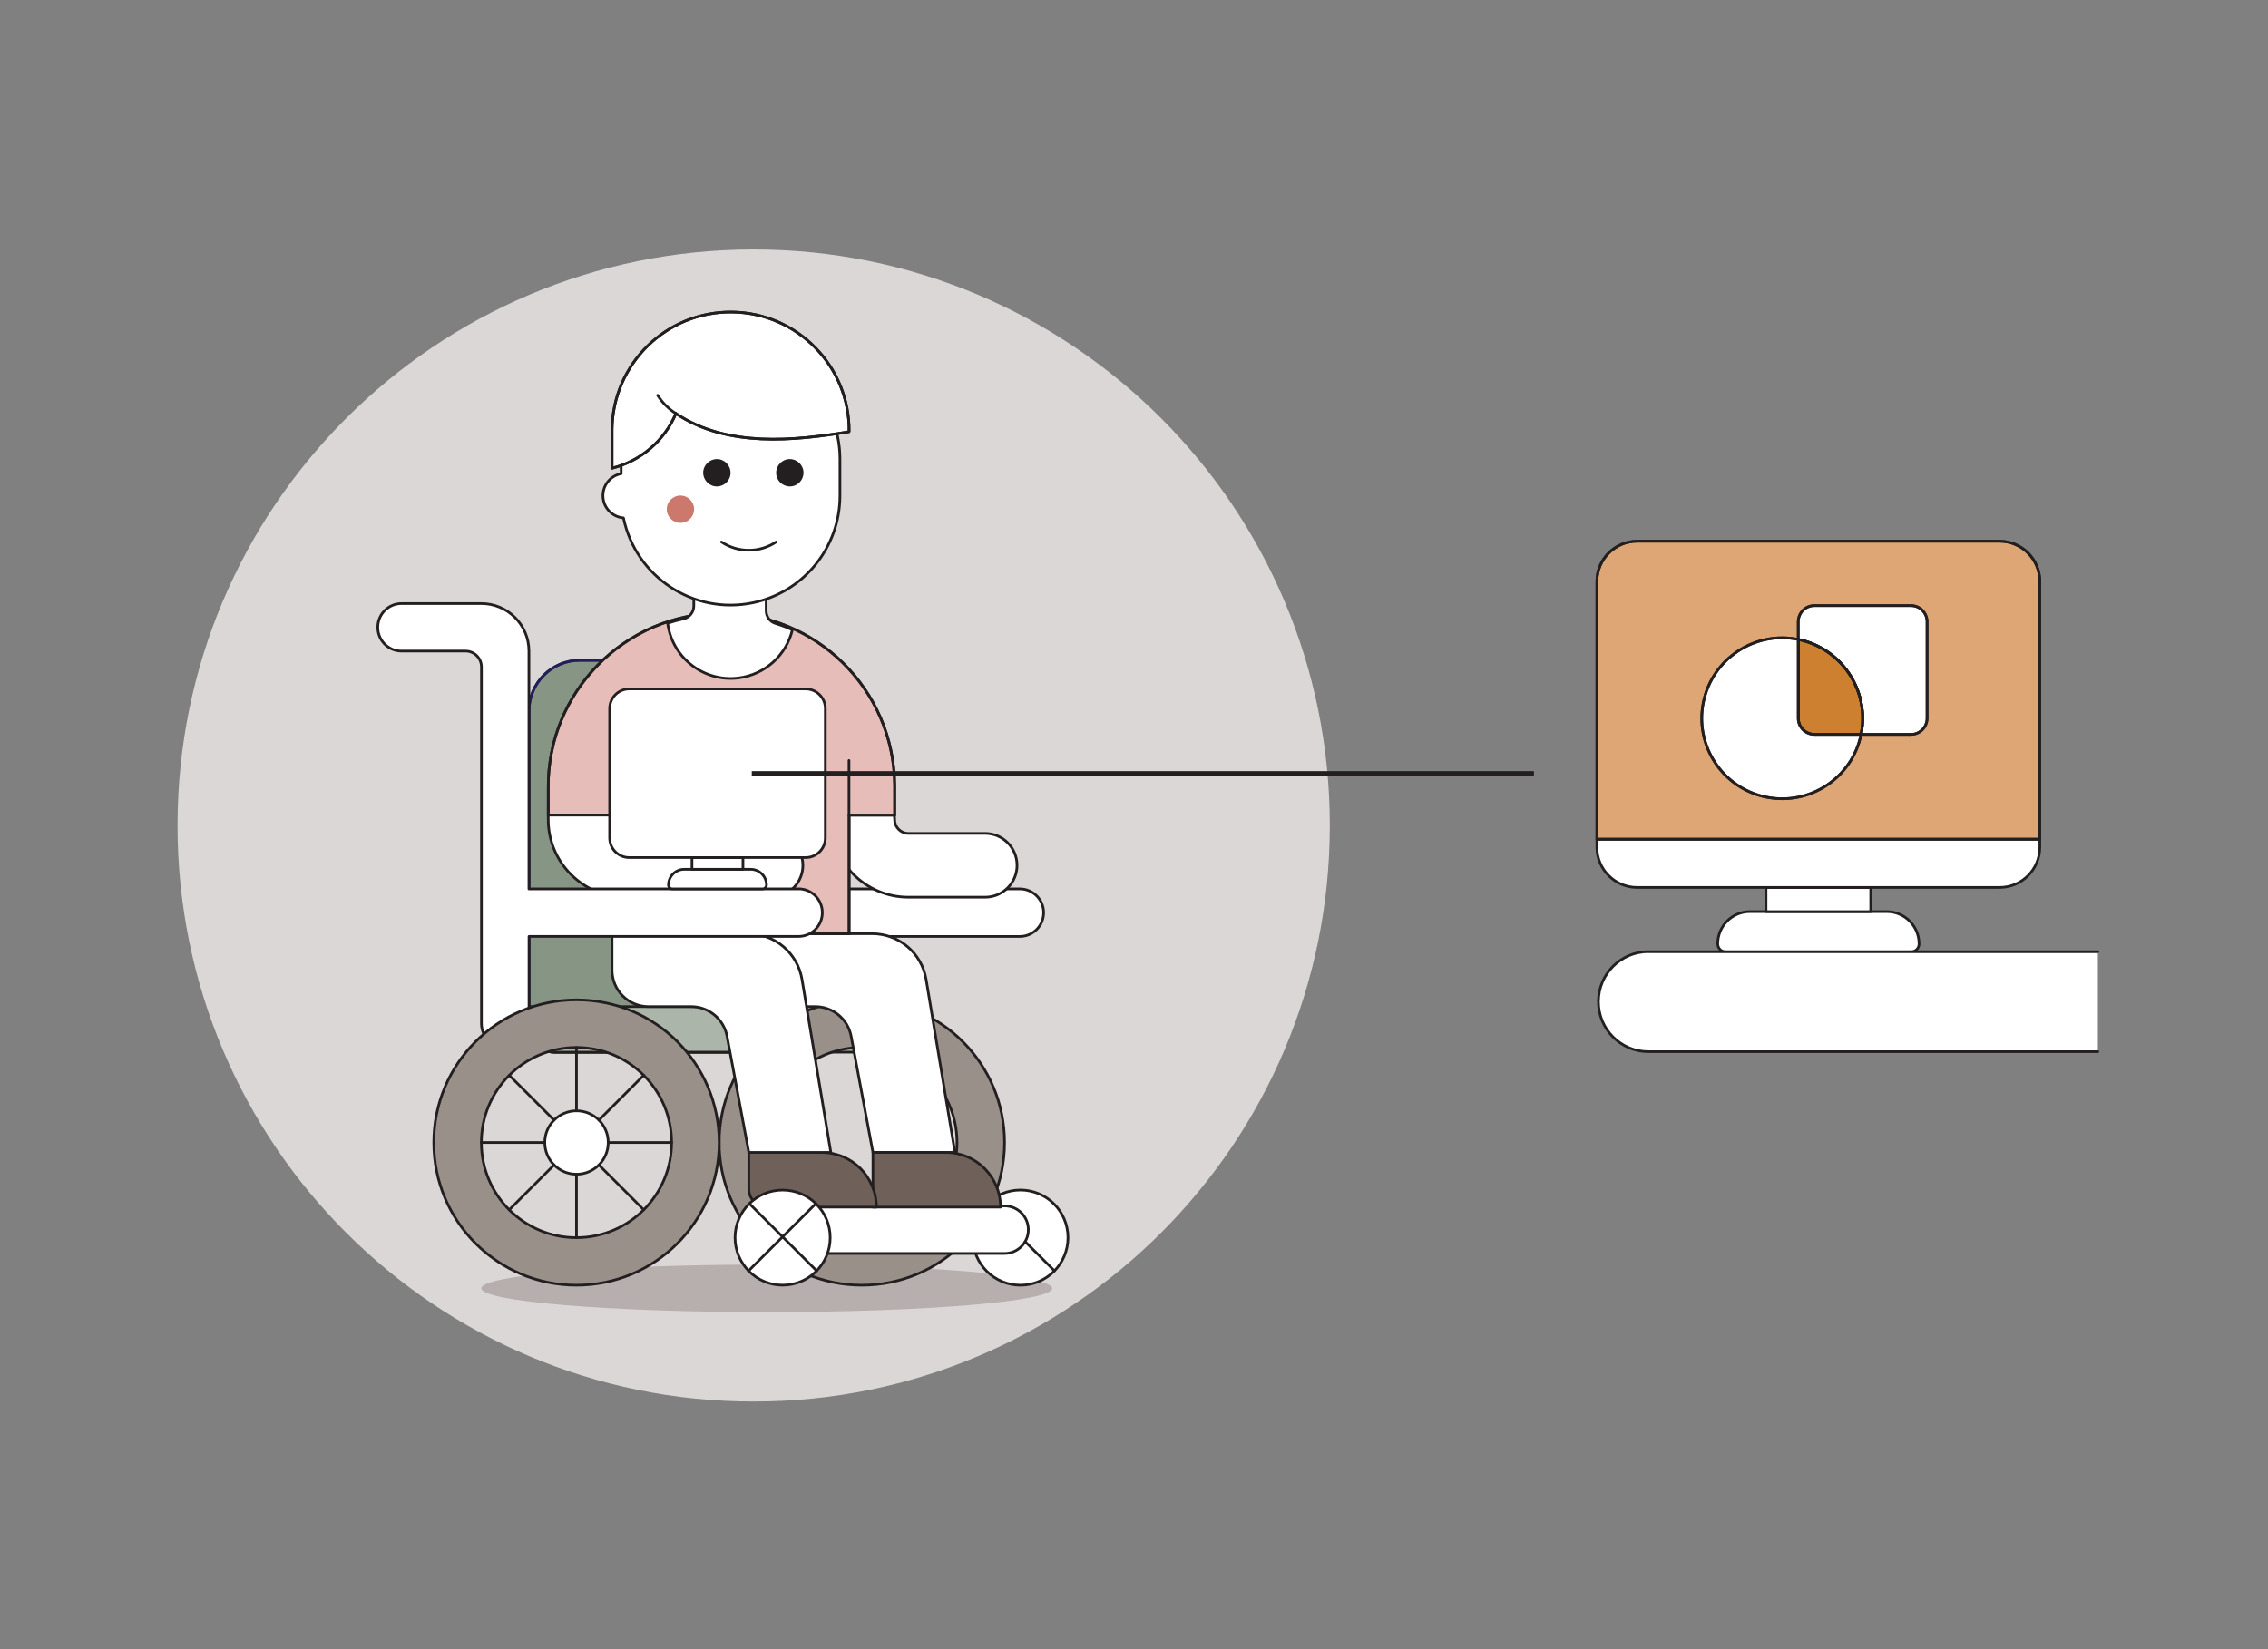<?xml version="1.0" encoding="UTF-8"?>
<svg id="Layer_1" data-name="Layer 1" xmlns="http://www.w3.org/2000/svg" viewBox="0 0 859.63 625.23">
  <rect x="0" y="0" width="859.63" height="625.23" fill="#808080" stroke="none"/>
  <defs>
    <style>
      .cls-1, .cls-2, .cls-3, .cls-4, .cls-5, .cls-6, .cls-7, .cls-8, .cls-9, .cls-10, .cls-11 {
        stroke: #231f20;
      }

      .cls-1, .cls-4, .cls-6, .cls-7, .cls-11, .cls-12 {
        stroke-linecap: round;
        stroke-linejoin: round;
      }

      .cls-1, .cls-5, .cls-12 {
        fill: none;
      }

      .cls-2 {
        fill: #ce8031;
      }

      .cls-2, .cls-3, .cls-5, .cls-8, .cls-9, .cls-10 {
        stroke-miterlimit: 10;
      }

      .cls-3, .cls-11 {
        fill: #fff;
      }

      .cls-4 {
        fill: #abb5a9;
      }

      .cls-13 {
        fill: #dbd7d6;
      }

      .cls-13, .cls-14, .cls-15, .cls-16 {
        stroke-width: 0px;
      }

      .cls-5 {
        stroke-width: 2px;
      }

      .cls-6 {
        fill: #6f615a;
      }

      .cls-7 {
        fill: #99908a;
      }

      .cls-14 {
        fill: #231f20;
      }

      .cls-8 {
        fill: #dea674;
      }

      .cls-9 {
        fill: #879585;
      }

      .cls-15 {
        fill: #b6afad;
      }

      .cls-10 {
        fill: #e6bdb8;
      }

      .cls-16 {
        fill: #cd786d;
      }

      .cls-12 {
        stroke: #211f5e;
      }
    </style>
  </defs>
  <g>
    <path class="cls-13" d="m67.29,312.94c0,120.6,97.77,218.37,218.37,218.37s218.37-97.77,218.37-218.37-97.77-218.37-218.37-218.37-218.37,97.77-218.37,218.37Z"/>
    <path class="cls-15" d="m182.45,488.4c-.02,4.98,48.4,9.02,108.14,9.02,59.74,0,108.18-4.03,108.2-9.01h0c0-4.98-48.43-9.02-108.17-9.02s-108.17,4.04-108.17,9.02Z"/>
    <path class="cls-9" d="m293.77,398.87h-83.65c-5.32,0-9.64-4.32-9.64-9.64v-119.65c0-10.65,8.63-19.28,19.28-19.28h54.72c10.65,0,19.28,8.63,19.28,19.28v129.29Z"/>
    <path class="cls-12" d="m293.77,398.87h-83.65c-5.32,0-9.64-4.32-9.64-9.64v-119.65c0-10.65,8.63-19.28,19.28-19.28h54.72c10.65,0,19.28,8.63,19.28,19.28v129.29Z"/>
    <path class="cls-4" d="m331.78,398.87h-121.65c-5.32,0-9.64-4.32-9.64-9.64v-7.63h131.3v17.27Z"/>
    <path class="cls-11" d="m281.6,336.98c-4.98-.12-9.11,3.83-9.22,8.8-.12,4.98,3.83,9.11,8.8,9.22.14,0,.28,0,.42,0h105.16c4.98-.12,8.92-4.24,8.8-9.22-.11-4.82-3.99-8.69-8.8-8.8h-105.16Z"/>
    <path class="cls-7" d="m326.67,379.04c-29.87,0-54.09,24.21-54.09,54.08,0,29.87,24.21,54.09,54.08,54.09,29.87,0,54.09-24.21,54.09-54.08h0c0-29.88-24.21-54.09-54.08-54.09Zm0,90.15c-19.91,0-36.06-16.14-36.06-36.06s16.14-36.06,36.06-36.06,36.06,16.14,36.06,36.06c0,19.91-16.15,36.04-36.06,36.04h0Z"/>
    <path class="cls-11" d="m368.74,469.17c0,9.96,8.05,18.03,18.01,18.04,9.96,0,18.03-8.05,18.04-18.01v-.03c0-9.96-8.05-18.03-18.01-18.04-9.96,0-18.03,8.05-18.04,18.01v.03Z"/>
    <path class="cls-11" d="m296.62,457.15c-4.98,0-9.01,4.05-9.01,9.02,0,4.97,4.03,9,9.01,9.01h84.13c4.98,0,9.02-4.03,9.02-9.01,0-4.98-4.03-9.02-9.01-9.02h-84.15Z"/>
    <path class="cls-1" d="m399.66,481.77l-11.1-11.09"/>
    <path class="cls-11" d="m373.64,315.94h-29.35c-2.86,0-5.18-2.32-5.19-5.18-.01-.58-.07-1.16-.17-1.74h-23.84c-.1.57-.16,1.15-.18,1.73.02,16.21,13.16,29.35,29.37,29.37h29.35c6.68-.13,11.99-5.66,11.85-12.33-.13-6.49-5.36-11.72-11.85-11.85h0Z"/>
    <path class="cls-11" d="m361.96,436.88h-31.1l-8.25-44.01c-1.22-6.53-6.92-11.26-13.57-11.27h-30.01v-27.64h51.54c10.13,0,18.78,7.32,20.45,17.32l10.93,65.61Z"/>
    <path class="cls-10" d="m207.8,298.66c-.31-36.26,28.83-65.9,65.09-66.21,36.26-.31,65.9,28.83,66.21,65.09,0,.37,0,.75,0,1.12v10.36h-17.27v44.92h-89.84l-.03-44.92h-24.16v-10.36Z"/>
    <path class="cls-1" d="m207.8,298.66c-.31-36.26,28.83-65.9,65.09-66.21,36.26-.31,65.9,28.83,66.21,65.09,0,.37,0,.75,0,1.12v10.36h-17.27v44.92h-89.84l-.03-44.92h-24.16v-10.36Z"/>
    <path class="cls-6" d="m379.23,457.61c0-11.45-9.28-20.73-20.73-20.73h-27.64v20.73h48.37Z"/>
    <path class="cls-6" d="m332.18,457.61c0-11.45-9.28-20.73-20.73-20.73h-27.63v13.82c0,3.81,3.09,6.91,6.9,6.91h41.46Z"/>
    <path class="cls-11" d="m314.91,436.88h-31.09l-8.25-44.01c-1.23-6.54-6.93-11.27-13.59-11.27h-16.17c-7.63,0-13.82-6.19-13.82-13.82h0v-13.82h51.54c10.13,0,18.78,7.32,20.45,17.32l10.93,65.61Z"/>
    <path class="cls-11" d="m292.46,315.94h-55.29c-2.86,0-5.18-2.32-5.18-5.18v-1.74h-24.19v1.73c.02,16.21,13.16,29.35,29.37,29.37h55.29c6.68-.13,11.99-5.66,11.85-12.33-.13-6.49-5.36-11.72-11.85-11.85h0Z"/>
    <path class="cls-11" d="m290.4,231.52v-16.26h-27.43v14.42c.02,2.34-1.58,4.38-3.86,4.91-2.06.46-4.08,1.01-6.06,1.66,1.73,13.19,13.82,22.47,27.01,20.74,9.88-1.3,17.95-8.55,20.28-18.24-2.12-.94-4.29-1.76-6.5-2.44-2.07-.67-3.46-2.61-3.44-4.79Z"/>
    <path class="cls-11" d="m276.9,132.58c-22.9,0-41.46,18.56-41.46,41.46v5.53c-4.6.86-7.62,5.29-6.76,9.88.7,3.75,3.83,6.56,7.63,6.88,4.65,22.42,26.59,36.83,49.01,32.18,19.26-3.99,33.07-20.97,33.04-40.65v-13.82c0-22.9-18.56-41.46-41.46-41.46h0Z"/>
    <path class="cls-14" d="m276.9,179.22c0,2.86-2.32,5.18-5.18,5.19-2.86,0-5.18-2.32-5.19-5.18,0-2.86,2.32-5.18,5.18-5.19h0c2.86,0,5.18,2.32,5.18,5.18Z"/>
    <path class="cls-14" d="m294.18,179.22c0,2.86,2.32,5.18,5.18,5.19,2.86,0,5.18-2.32,5.19-5.18,0-2.86-2.32-5.18-5.18-5.19h0c-2.86,0-5.18,2.32-5.18,5.18Z"/>
    <path class="cls-16" d="m263.08,193.04c0,2.86-2.32,5.18-5.18,5.18s-5.18-2.32-5.18-5.18,2.32-5.18,5.18-5.18,5.18,2.32,5.18,5.18h0Z"/>
    <path class="cls-1" d="m273.45,205.45c6.28,4.18,14.45,4.18,20.73,0"/>
    <path class="cls-3" d="m321.83,163.67c.26-24.81-19.65-45.13-44.45-45.38-24.81-.26-45.13,19.65-45.38,44.45,0,.31,0,.62,0,.93v13.82c10.87-2.73,19.83-10.4,24.19-20.73,19.36,13.03,44.92,10.36,65.65,6.91Z"/>
    <path class="cls-1" d="m321.83,163.67c.26-24.81-19.65-45.13-44.45-45.38-24.81-.26-45.13,19.65-45.38,44.45,0,.31,0,.62,0,.93v13.82c10.87-2.73,19.83-10.4,24.19-20.73,19.36,13.03,44.92,10.36,65.65,6.91Z"/>
    <path class="cls-1" d="m249.26,149.85c1.76,2.79,4.12,5.15,6.91,6.91"/>
    <path class="cls-1" d="m231.95,309.03v-20.73"/>
    <path class="cls-1" d="m321.79,309.03v-20.73"/>
    <path class="cls-11" d="m278.6,469.17c0,9.96,8.07,18.03,18.03,18.03s18.03-8.07,18.03-18.03-8.07-18.03-18.03-18.03-18.03,8.07-18.03,18.03Z"/>
    <path class="cls-1" d="m284.03,456.28l25.5,25.49"/>
    <path class="cls-1" d="m309.22,456.28l-25.49,25.49"/>
    <path class="cls-11" d="m302.63,336.98h-102.15v-90.15c0-9.96-8.07-18.03-18.03-18.03h-30.04c-4.98-.12-9.11,3.83-9.22,8.8-.12,4.98,3.83,9.11,8.8,9.22.14,0,.28,0,.42,0h24.06c3.32,0,6.01,2.69,6.01,6.01h0v135.21c0,4.98,4.04,9.01,9.02,9.01,4.98,0,9.01-4.04,9.01-9.01v-33.05h102.15c4.98,0,9.02-4.04,9.02-9.02s-4.04-9.02-9.02-9.02h-.02Z"/>
    <path class="cls-7" d="m218.5,379.04c-29.87,0-54.09,24.21-54.09,54.08s24.21,54.09,54.08,54.09c29.87,0,54.09-24.21,54.09-54.08h0c0-29.88-24.21-54.09-54.08-54.09h0Zm0,90.15c-19.91,0-36.05-16.15-36.05-36.06,0-19.91,16.15-36.05,36.06-36.05,19.91,0,36.04,16.14,36.05,36.04,0,19.91-16.14,36.05-36.05,36.06h-.01Z"/>
    <path class="cls-11" d="m206.49,433.12c0,6.64,5.38,12.02,12.02,12.02,6.64,0,12.02-5.38,12.02-12.02h0c0-6.64-5.38-12.02-12.02-12.02-6.64,0-12.02,5.38-12.02,12.02h0Z"/>
    <path class="cls-1" d="m218.5,397.07v24.03"/>
    <path class="cls-1" d="m218.5,445.14v24.04"/>
    <path class="cls-1" d="m193.01,407.62l16.99,17"/>
    <path class="cls-1" d="m182.45,433.12h24.04"/>
    <path class="cls-1" d="m193.01,458.62l16.99-17"/>
    <path class="cls-1" d="m227,441.62l16.99,17"/>
    <path class="cls-1" d="m230.52,433.12h24.04"/>
    <path class="cls-1" d="m227,424.62l16.99-17"/>
    <g>
      <path class="cls-11" d="m290.52,335.5c0-3.28-2.66-5.94-5.94-5.95h-25.27c-3.28,0-5.94,2.66-5.95,5.94h0c0,.82.66,1.49,1.48,1.49h34.19c.82,0,1.48-.66,1.49-1.48h0Z"/>
      <path class="cls-11" d="m262.28,325.09h19.32v4.46h-19.32v-4.46Z"/>
      <path class="cls-3" d="m305.38,261.18h-66.88c-4.1,0-7.43,3.33-7.43,7.43h0v49.05c0,4.1,3.33,7.43,7.43,7.43h66.89c4.1,0,7.43-3.33,7.43-7.43v-49.05c0-4.1-3.33-7.43-7.43-7.43Z"/>
    </g>
  </g>
  <g>
    <path class="cls-11" d="m727.37,357.8c0-6.74-5.46-12.21-12.2-12.21h-51.9c-6.74,0-12.21,5.46-12.21,12.2h0c0,1.69,1.36,3.05,3.05,3.05h70.22c1.68,0,3.05-1.36,3.05-3.04h0Z"/>
    <path class="cls-11" d="m669.37,336.43h39.68v9.16h-39.68v-9.16Z"/>
    <path class="cls-11" d="m773.15,318.11h-167.88v3.05c0,8.43,6.83,15.26,15.26,15.26h137.37c8.42,0,15.25-6.83,15.25-15.25v-3.05Z"/>
    <path class="cls-8" d="m773.15,220.43c0-8.43-6.83-15.26-15.26-15.26h-137.36c-8.43,0-15.26,6.83-15.26,15.26h0v97.69h167.88v-97.68Z"/>
    <path class="cls-1" d="m773.15,220.43c0-8.43-6.83-15.26-15.26-15.26h-137.36c-8.43,0-15.26,6.83-15.26,15.26h0v97.69h167.88v-97.68Z"/>
    <path class="cls-3" d="m724.32,229.59c3.36,0,6.09,2.73,6.09,6.09,0,0,0,0,0,.01v36.63c0,3.36-2.73,6.08-6.09,6.09h-18.93c3.36-16.52-7.3-32.64-23.81-36.02v-6.69c0-3.36,2.71-6.1,6.08-6.11,0,0,0,0,.01,0h36.65Z"/>
    <path class="cls-2" d="m706,272.32c0,2.05-.21,4.09-.61,6.09h-17.7c-3.36,0-6.08-2.73-6.09-6.09v-29.9c14.19,2.93,24.38,15.41,24.41,29.9Z"/>
    <path class="cls-1" d="m706,272.32c0,2.05-.21,4.09-.61,6.09h-17.7c-3.36,0-6.08-2.73-6.09-6.09v-29.9c14.19,2.93,24.38,15.41,24.41,29.9Z"/>
    <path class="cls-3" d="m705.39,278.43c-3.39,16.5-19.51,27.13-36.01,23.74-16.5-3.39-27.13-19.51-23.74-36.01,3.38-16.47,19.46-27.1,35.94-23.76v29.91c0,3.36,2.73,6.08,6.09,6.09l17.72.02Z"/>
    <path class="cls-1" d="m705.39,278.43c-3.39,16.5-19.51,27.13-36.01,23.74-16.5-3.39-27.13-19.51-23.74-36.01,3.38-16.47,19.46-27.1,35.94-23.76v29.91c0,3.36,2.73,6.08,6.09,6.09l17.72.02Z"/>
    <path class="cls-1" d="m724.32,229.59c3.36,0,6.09,2.73,6.09,6.09,0,0,0,0,0,.01v36.63c0,3.36-2.73,6.08-6.09,6.09h-18.93c3.36-16.52-7.3-32.64-23.81-36.02v-6.69c0-3.36,2.71-6.1,6.08-6.11,0,0,0,0,.01,0h36.65Z"/>
  </g>
  <line class="cls-5" x1="581.41" y1="293.33" x2="284.94" y2="293.33"/>
  <path class="cls-11" d="m795.14,398.68h-170.33c-10.47,0-18.96-8.49-18.96-18.96s8.49-18.96,18.96-18.96l.05.03h170.28"/>
</svg>